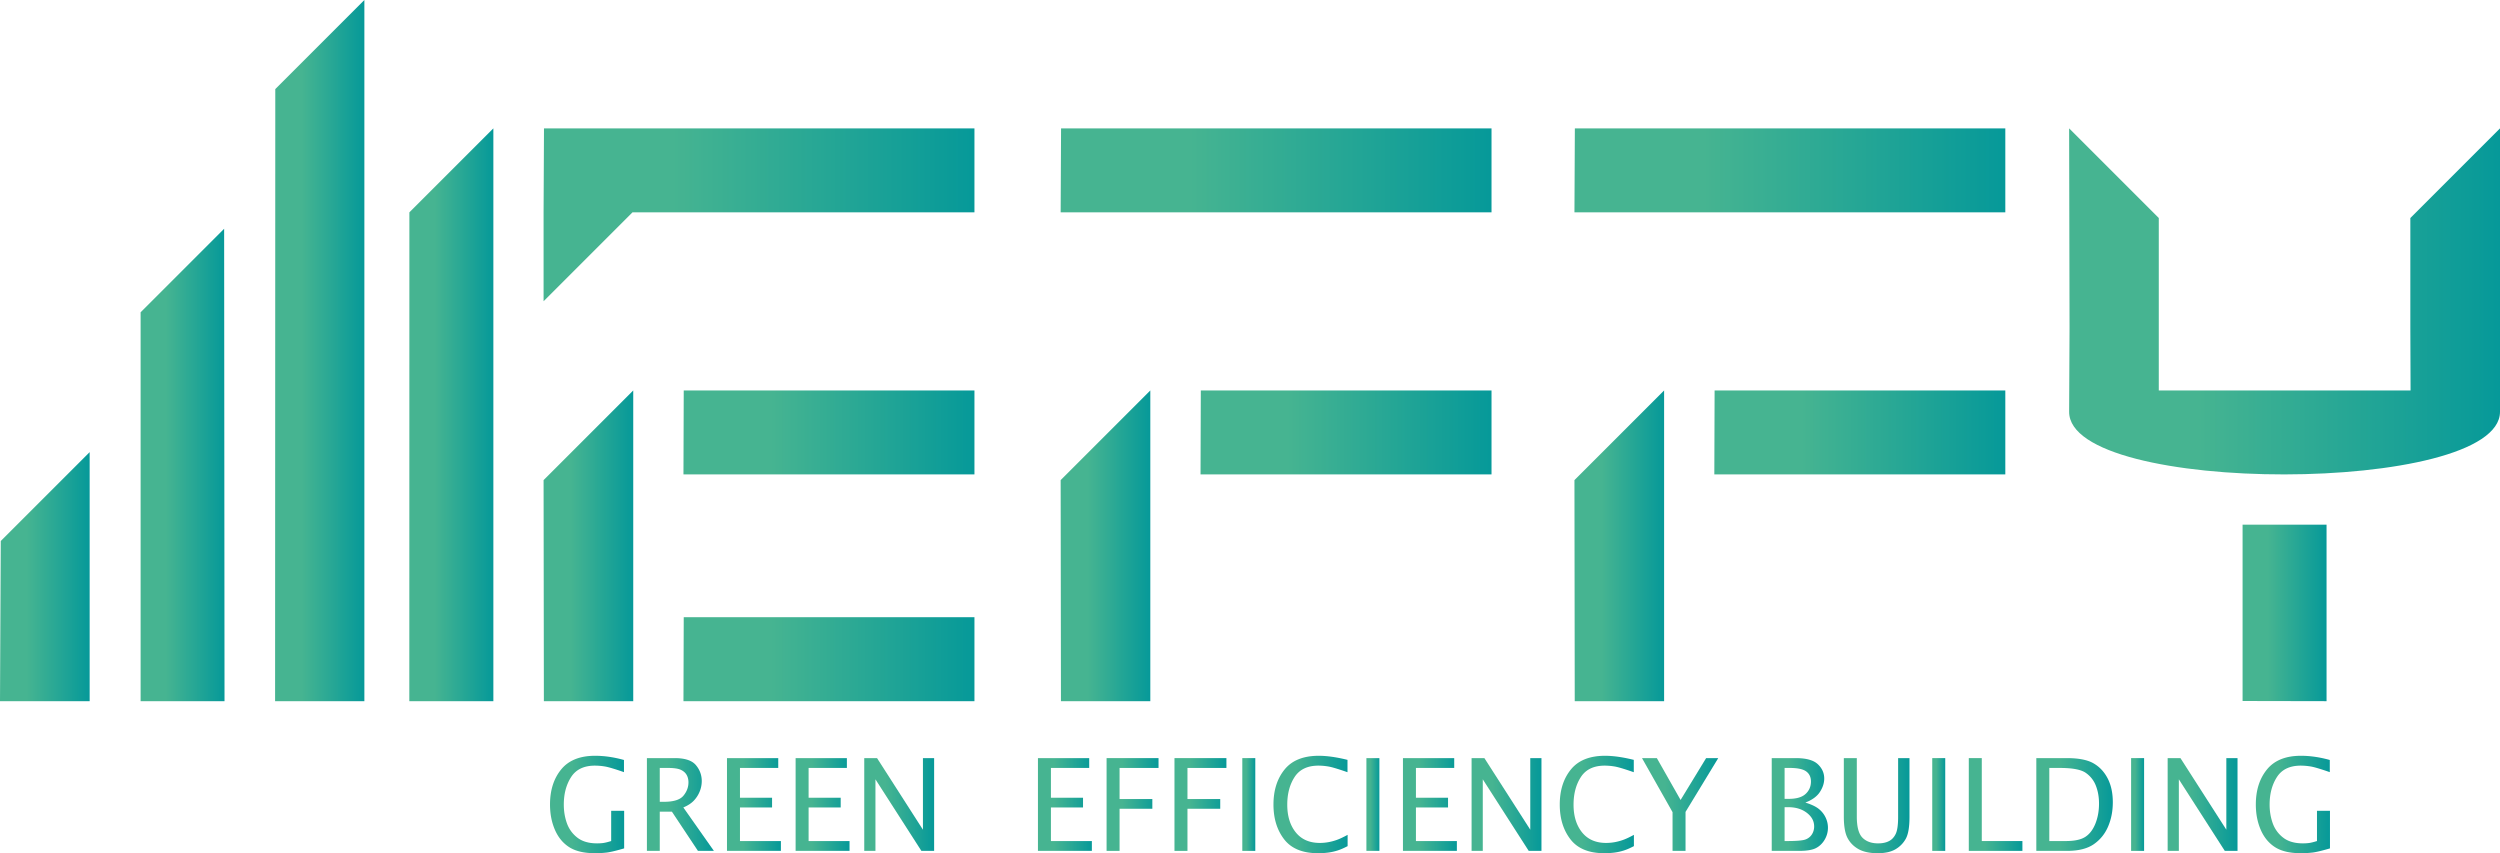 <?xml version="1.0" encoding="UTF-8"?>
<!DOCTYPE svg PUBLIC '-//W3C//DTD SVG 1.0//EN'
          'http://www.w3.org/TR/2001/REC-SVG-20010904/DTD/svg10.dtd'>
<svg data-name="Ebene 1" height="3959" viewBox="0 0 11600 3958.807" width="11600" xmlns="http://www.w3.org/2000/svg" xmlns:xlink="http://www.w3.org/1999/xlink"
><defs
  ><linearGradient gradientUnits="userSpaceOnUse" id="a" x1="2117.574" x2="2117.574" y1="462" y2="462"
    ><stop offset=".3" stop-color="#46b491"
      /><stop offset="1" stop-color="#069999"
    /></linearGradient
    ><linearGradient id="b" x1="0" x2="416" xlink:href="#a" y1="2675.556" y2="2675.556"
    /><linearGradient id="c" x1="652.444" x2="1041.778" xlink:href="#a" y1="2157.333" y2="2157.333"
    /><linearGradient id="d" x1="1276.444" x2="1690.667" xlink:href="#a" y1="1626.667" y2="1626.667"
    /><linearGradient id="e" x1="1899.259" x2="2289.185" xlink:href="#a" y1="1924.444" y2="1924.444"
    /><linearGradient id="f" x1="2522.222" x2="2938.222" xlink:href="#a" y1="2532.444" y2="2532.444"
    /><linearGradient id="g" x1="3171.259" x2="4521.444" xlink:href="#a" y1="2006.37" y2="2006.37"
    /><linearGradient id="h" x1="3171.259" x2="4521.444" xlink:href="#a" y1="3058.519" y2="3058.519"
    /><linearGradient id="i" x1="4921.444" x2="5337.444" xlink:href="#a" y1="2532.444" y2="2532.444"
    /><linearGradient id="j" x1="4921.444" x2="6920.667" xlink:href="#a" y1="790.37" y2="790.37"
    /><linearGradient id="k" x1="5570.481" x2="6920.667" xlink:href="#a" y1="2006.37" y2="2006.37"
    /><linearGradient id="l" x1="7305.444" x2="7721.444" xlink:href="#a" y1="2532.444" y2="2532.444"
    /><linearGradient id="m" x1="7305.444" x2="9304.667" xlink:href="#a" y1="790.37" y2="790.37"
    /><linearGradient id="n" x1="7954.481" x2="9304.667" xlink:href="#a" y1="2006.37" y2="2006.37"
    /><linearGradient id="o" x1="9800.776" x2="11800" xlink:href="#a" y1="1398.371" y2="1398.371"
    /><linearGradient id="p" x1="10405.573" x2="10795.203" xlink:href="#a" y1="2843.778" y2="2843.778"
    /><linearGradient id="q" x1="2522.222" x2="4521.444" xlink:href="#a" y1="996.593" y2="996.593"
    /><linearGradient id="r" x1="2752.061" x2="3096.066" xlink:href="#a" y1="3732.782" y2="3732.782"
    /><linearGradient id="s" x1="3201.649" x2="3512.494" xlink:href="#a" y1="3732.782" y2="3732.782"
    /><linearGradient id="t" x1="3573.197" x2="3823.382" xlink:href="#a" y1="3732.782" y2="3732.782"
    /><linearGradient id="u" x1="3891.667" x2="4141.853" xlink:href="#a" y1="3732.782" y2="3732.782"
    /><linearGradient id="v" x1="4210.137" x2="4534.345" xlink:href="#a" y1="3732.782" y2="3732.782"
    /><linearGradient id="w" x1="5016.067" x2="5266.253" xlink:href="#a" y1="3732.782" y2="3732.782"
    /><linearGradient id="x" x1="5334.537" x2="5575.542" xlink:href="#a" y1="3732.782" y2="3732.782"
    /><linearGradient id="y" x1="5649.564" x2="5890.569" xlink:href="#a" y1="3732.782" y2="3732.782"
    /><linearGradient id="z" x1="5964.304" x2="6024.556" xlink:href="#a" y1="3732.782" y2="3732.782"
    /><linearGradient id="A" x1="6108.907" x2="6452.913" xlink:href="#a" y1="3732.782" y2="3732.782"
    /><linearGradient id="B" x1="6540.132" x2="6600.383" xlink:href="#a" y1="3732.782" y2="3732.782"
    /><linearGradient id="C" x1="6709.697" x2="6959.882" xlink:href="#a" y1="3732.782" y2="3732.782"
    /><linearGradient id="D" x1="7028.167" x2="7352.375" xlink:href="#a" y1="3732.782" y2="3732.782"
    /><linearGradient id="E" x1="7437.3" x2="7781.305" xlink:href="#a" y1="3732.782" y2="3732.782"
    /><linearGradient id="F" x1="7818.89" x2="8172.65" xlink:href="#a" y1="3732.782" y2="3732.782"
    /><linearGradient id="G" x1="8420.828" x2="8681.629" xlink:href="#a" y1="3732.782" y2="3732.782"
    /><linearGradient id="H" x1="8755.364" x2="9060.063" xlink:href="#a" y1="3738.163" y2="3738.163"
    /><linearGradient id="I" x1="9165.645" x2="9225.896" xlink:href="#a" y1="3732.782" y2="3732.782"
    /><linearGradient id="J" x1="9335.209" x2="9583.96" xlink:href="#a" y1="3732.782" y2="3732.782"
    /><linearGradient id="K" x1="9648.515" x2="10003.423" xlink:href="#a" y1="3732.782" y2="3732.782"
    /><linearGradient id="L" x1="10088.347" x2="10148.598" xlink:href="#a" y1="3732.782" y2="3732.782"
    /><linearGradient id="M" x1="10257.912" x2="10582.12" xlink:href="#a" y1="3732.782" y2="3732.782"
    /><linearGradient id="N" x1="10667.045" x2="11011.049" xlink:href="#a" y1="3732.782" y2="3732.782"
  /></defs
  ><path d="M0 3253.333L416 3253.333 416 2097.778 3.556 2510.222 0 3253.333z" fill="url(#b)"
  /><path d="M652.444 3253.333L1041.778 3253.333 1040 1061.333 652.444 1448.889 652.444 3253.333z" fill="url(#c)"
  /><path d="M1276.444 3253.333L1690.667 3253.333 1690.667 0 1277.333 413.333 1276.444 3253.333z" fill="url(#d)"
  /><path d="M1899.259 3253.333L2289.185 3253.333 2289.185 595.556 1899.556 985.185 1899.259 3253.333z" fill="url(#e)"
  /><path d="M2523.556 3253.333L2938.222 3253.333 2938.222 1811.556 2522.222 2227.556 2523.556 3253.333z" fill="url(#f)"
  /><path d="M3172.535 1811.556L4521.444 1811.556 4521.444 2201.185 3171.259 2201.185" fill="url(#g)"
  /><path d="M3172.535 2863.704L4521.444 2863.704 4521.444 3253.333 3171.259 3253.333" fill="url(#h)"
  /><path d="M4922.778 3253.333L5337.444 3253.333 5337.444 1811.556 4921.444 2227.556 4922.778 3253.333z" fill="url(#i)"
  /><path d="M4923.333 595.556L6920.667 595.556 6920.667 985.185 4921.444 985.185" fill="url(#j)"
  /><path d="M5571.757 1811.556L6920.667 1811.556 6920.667 2201.185 5570.481 2201.185" fill="url(#k)"
  /><path d="M7306.778 3253.333L7721.444 3253.333 7721.444 1811.556 7305.444 2227.556 7306.778 3253.333z" fill="url(#l)"
  /><path d="M7307.333 595.556L9304.667 595.556 9304.667 985.185 7305.444 985.185" fill="url(#m)"
  /><path d="M7955.757 1811.556L9304.667 1811.556 9304.667 2201.185 7954.481 2201.185" fill="url(#n)"
  /><path d="M11799.999,595.556l-416,416v509.206l1.04,290.793h-1168.262V1011.556l-416-416,1.89,925.206-1.889,389.63c-1.889,389.63,1999.222,385.815,1999.222,0V1520.763Z" fill="url(#o)" transform="translate(-200)"
  /><path d="M10405.573 3252.559L10405.573 2434.223 10795.203 2434.223 10795.203 3253.333" fill="url(#p)"
  /><path d="M2524.111 595.556L2522.222 985.185 2522.222 1397.63 2934.667 985.185 4521.444 985.185 4521.444 595.556 2524.111 595.556z" fill="url(#q)"
  /><path d="M3096.066,3936.409q-55.666,16.295-81.339,19.345a450.542,450.542,0,0,1-53.222,3.054q-76.322,0-120.072-27.926-43.756-27.926-66.563-80.578-22.809-52.648-22.809-117.521,0-99.193,51.742-162.611,51.745-63.413,157.527-63.415,63.923,0,133.875,19.49v56.434q-64.488-22.397-88.709-26.326a286.222,286.222,0,0,0-45.713-3.927q-76.531,0-110.635,52.797-34.106,52.799-34.106,127.85,0,46.545,14.471,86.832a144.96,144.96,0,0,0,48.568,66.761q34.093,26.474,91.69,26.472a223.393,223.393,0,0,0,27.507-1.601q12.891-1.595,37.536-9.163V3762.162h60.251Z" fill="url(#r)" transform="translate(-200)"
  /><path d="M3201.649,3948.045V3517.518h128.536q71.44,0,98.697,32.436,27.255,32.439,27.257,74.323a128.209,128.209,0,0,1-9.612,48.284,132.791,132.791,0,0,1-27.4,42.472q-17.786,18.618-48.479,31.416l141.846,201.596h-74l-120.933-182.101h-56.234V3948.045Zm59.677-227.771h19.51q66.855,0,90.233-28.217,23.381-28.213,23.383-61.961,0-20.071-8.751-35.053-8.755-14.979-27.256-23.417-18.506-8.435-59.247-8.437h-37.872Z" fill="url(#s)" transform="translate(-200)"
  /><path d="M3573.197,3948.045V3517.518h237.848v45.671H3633.448V3701.365h148.906v45.089H3633.448v155.92h189.935v45.671Z" fill="url(#t)" transform="translate(-200)"
  /><path d="M3891.667,3948.045V3517.518H4129.515v45.671H3951.918V3701.365h148.906v45.089H3951.918v155.92H4141.853v45.671Z" fill="url(#u)" transform="translate(-200)"
  /><path d="M4210.137,3948.045V3517.518h59.363l212.914,332.194V3517.518h51.931V3948.045h-59.076l-213.201-332.085v332.085Z" fill="url(#v)" transform="translate(-200)"
  /><path d="M5016.067,3948.045V3517.518H5253.915v45.671H5076.318V3701.365h148.906v45.089H5076.318v155.92H5266.253v45.671Z" fill="url(#w)" transform="translate(-200)"
  /><path d="M5334.537,3948.045V3517.518h241.004v45.671H5394.788v144.284h152.062v45.089h-152.062V3948.045Z" fill="url(#x)" transform="translate(-200)"
  /><path d="M5649.564,3948.045V3517.518h241.004v45.671H5709.815v144.284h152.062v45.089H5709.815V3948.045Z" fill="url(#y)" transform="translate(-200)"
  /><path d="M5964.304,3948.045V3517.518h60.251V3948.045Z" fill="url(#z)" transform="translate(-200)"
  /><path d="M6452.913,3925.936q-26.112,13.677-46.623,20.218a254.699,254.699,0,0,1-42.606,9.6,350.79,350.79,0,0,1-47.914,3.054q-107.309,0-157.083-64.287-49.781-64.286-49.779-161.447,0-99.193,51.644-162.757,51.644-63.557,158.375-63.561,56.808,0,133.413,18.908v57.307q-64.271-22.397-88.512-26.472a278.544,278.544,0,0,0-46.049-4.072q-76.323,0-110.604,52.507-34.288,52.51-34.286,128.721,0,79.415,39.45,128.431,39.446,49.021,111.751,49.017a222.384,222.384,0,0,0,40.024-3.637,248.761,248.761,0,0,0,39.737-10.763q19.796-7.125,49.062-23.127Z" fill="url(#A)" transform="translate(-200)"
  /><path d="M6540.132,3948.045V3517.518h60.251V3948.045Z" fill="url(#B)" transform="translate(-200)"
  /><path d="M6709.697,3948.045V3517.518h237.849v45.671H6769.948V3701.365h148.906v45.089H6769.948v155.92h189.935v45.671Z" fill="url(#C)" transform="translate(-200)"
  /><path d="M7028.167,3948.045V3517.518H7087.53L7300.444,3849.713V3517.518h51.931V3948.045H7293.298l-213.201-332.085v332.085Z" fill="url(#D)" transform="translate(-200)"
  /><path d="M7781.305,3925.936q-26.111,13.677-46.623,20.218a254.699,254.699,0,0,1-42.606,9.6,350.781,350.781,0,0,1-47.913,3.054q-107.31,0-157.084-64.287-49.781-64.286-49.778-161.447,0-99.193,51.644-162.757,51.643-63.557,158.374-63.561,56.808,0,133.413,18.908v57.307q-64.271-22.397-88.512-26.472a278.529,278.529,0,0,0-46.049-4.072q-76.323,0-110.604,52.507-34.288,52.51-34.286,128.721,0,79.415,39.45,128.431,39.445,49.021,111.752,49.017a222.386,222.386,0,0,0,40.023-3.637,248.794,248.794,0,0,0,39.737-10.763q19.796-7.125,49.062-23.127Z" fill="url(#E)" transform="translate(-200)"
  /><path d="M7960.624,3948.045V3768.271l-141.733-250.753h68.867l110.164,194.319,118.512-194.319h56.217l-151.775,249.589v180.938Z" fill="url(#F)" transform="translate(-200)"
  /><path d="M8420.828,3948.045V3517.518h110.958q72.523,0,102.574,28.072,30.053,28.075,30.055,66.76,0,31.418-20.169,62.397-20.167,30.98-67.415,49.016,41.281,12.804,61.923,29.235a112.219,112.219,0,0,1,31.758,39.562,109.252,109.252,0,0,1,11.117,47.853,107.749,107.749,0,0,1-15.327,55.853q-15.325,25.894-40.477,38.834-25.156,12.948-78.932,12.945Zm59.678-241.443h19.496q53.257,0,77.99-22.836,24.732-22.833,24.737-57.742,0-30.545-21.972-46.689-21.976-16.144-76.39-16.145h-23.862Zm0,195.772h12.493q64.501,0,83.971-7.127,19.468-7.125,30.072-23.562a66.918,66.918,0,0,0,10.606-37.089q0-37.233-34.089-63.271-34.085-26.03-85.885-26.035h-17.169Z" fill="url(#G)" transform="translate(-200)"
  /><path d="M8755.364,3517.518h60.252V3789.216q0,70.98,26.108,97.45,26.105,26.474,72.875,26.472,29.547,0,49.923-10.327,20.367-10.323,31.56-33.599,11.19-23.269,11.189-77.96v-273.733h52.792v272.86q0,70.109-17.071,101.087a127.118,127.118,0,0,1-48.201,49.161q-31.134,18.177-82.486,18.181-54.804,0-88.655-18.908-33.858-18.905-51.07-51.779-17.215-32.868-17.215-99.486Z" fill="url(#H)" transform="translate(-200)"
  /><path d="M9165.645,3948.045V3517.518h60.251V3948.045Z" fill="url(#I)" transform="translate(-200)"
  /><path d="M9335.209,3948.045V3517.518h60.251v384.855h188.5v45.671Z" fill="url(#J)" transform="translate(-200)"
  /><path d="M9648.515,3948.045V3517.518h141.048q81.702,0,123.842,23.999,42.142,24,66.079,70.106,23.938,46.109,23.938,110.977,0,61.381-21.931,112.577-21.935,51.202-66.652,82.032-44.725,30.838-124.42,30.835Zm60.251-45.671h76.986q60.103,0,90.009-19.345,29.911-19.342,46.793-61.233,16.885-41.889,16.888-93.377,0-45.381-14.597-82.761a127.621,127.621,0,0,0-47.224-59.924q-32.626-22.541-119.341-22.545h-49.515Z" fill="url(#K)" transform="translate(-200)"
  /><path d="M10088.347,3948.045V3517.518h60.251V3948.045Z" fill="url(#L)" transform="translate(-200)"
  /><path d="M10257.912,3948.045V3517.518h59.363l212.914,332.194V3517.518h51.931V3948.045h-59.076l-213.201-332.085v332.085Z" fill="url(#M)" transform="translate(-200)"
  /><path d="M11011.049,3936.409q-55.666,16.295-81.339,19.345a450.54,450.54,0,0,1-53.222,3.054q-76.323,0-120.072-27.926-43.756-27.926-66.562-80.578-22.811-52.648-22.81-117.521,0-99.193,51.742-162.611,51.744-63.413,157.527-63.415,63.921,0,133.874,19.49v56.434q-64.487-22.397-88.708-26.326a286.236,286.236,0,0,0-45.713-3.927q-76.532,0-110.636,52.797-34.106,52.799-34.106,127.85,0,46.545,14.472,86.832a144.95,144.95,0,0,0,48.568,66.761q34.093,26.474,91.689,26.472a223.395,223.395,0,0,0,27.508-1.601q12.891-1.595,37.536-9.163V3762.162h60.251Z" fill="url(#N)" transform="translate(-200)"
/></svg
>
